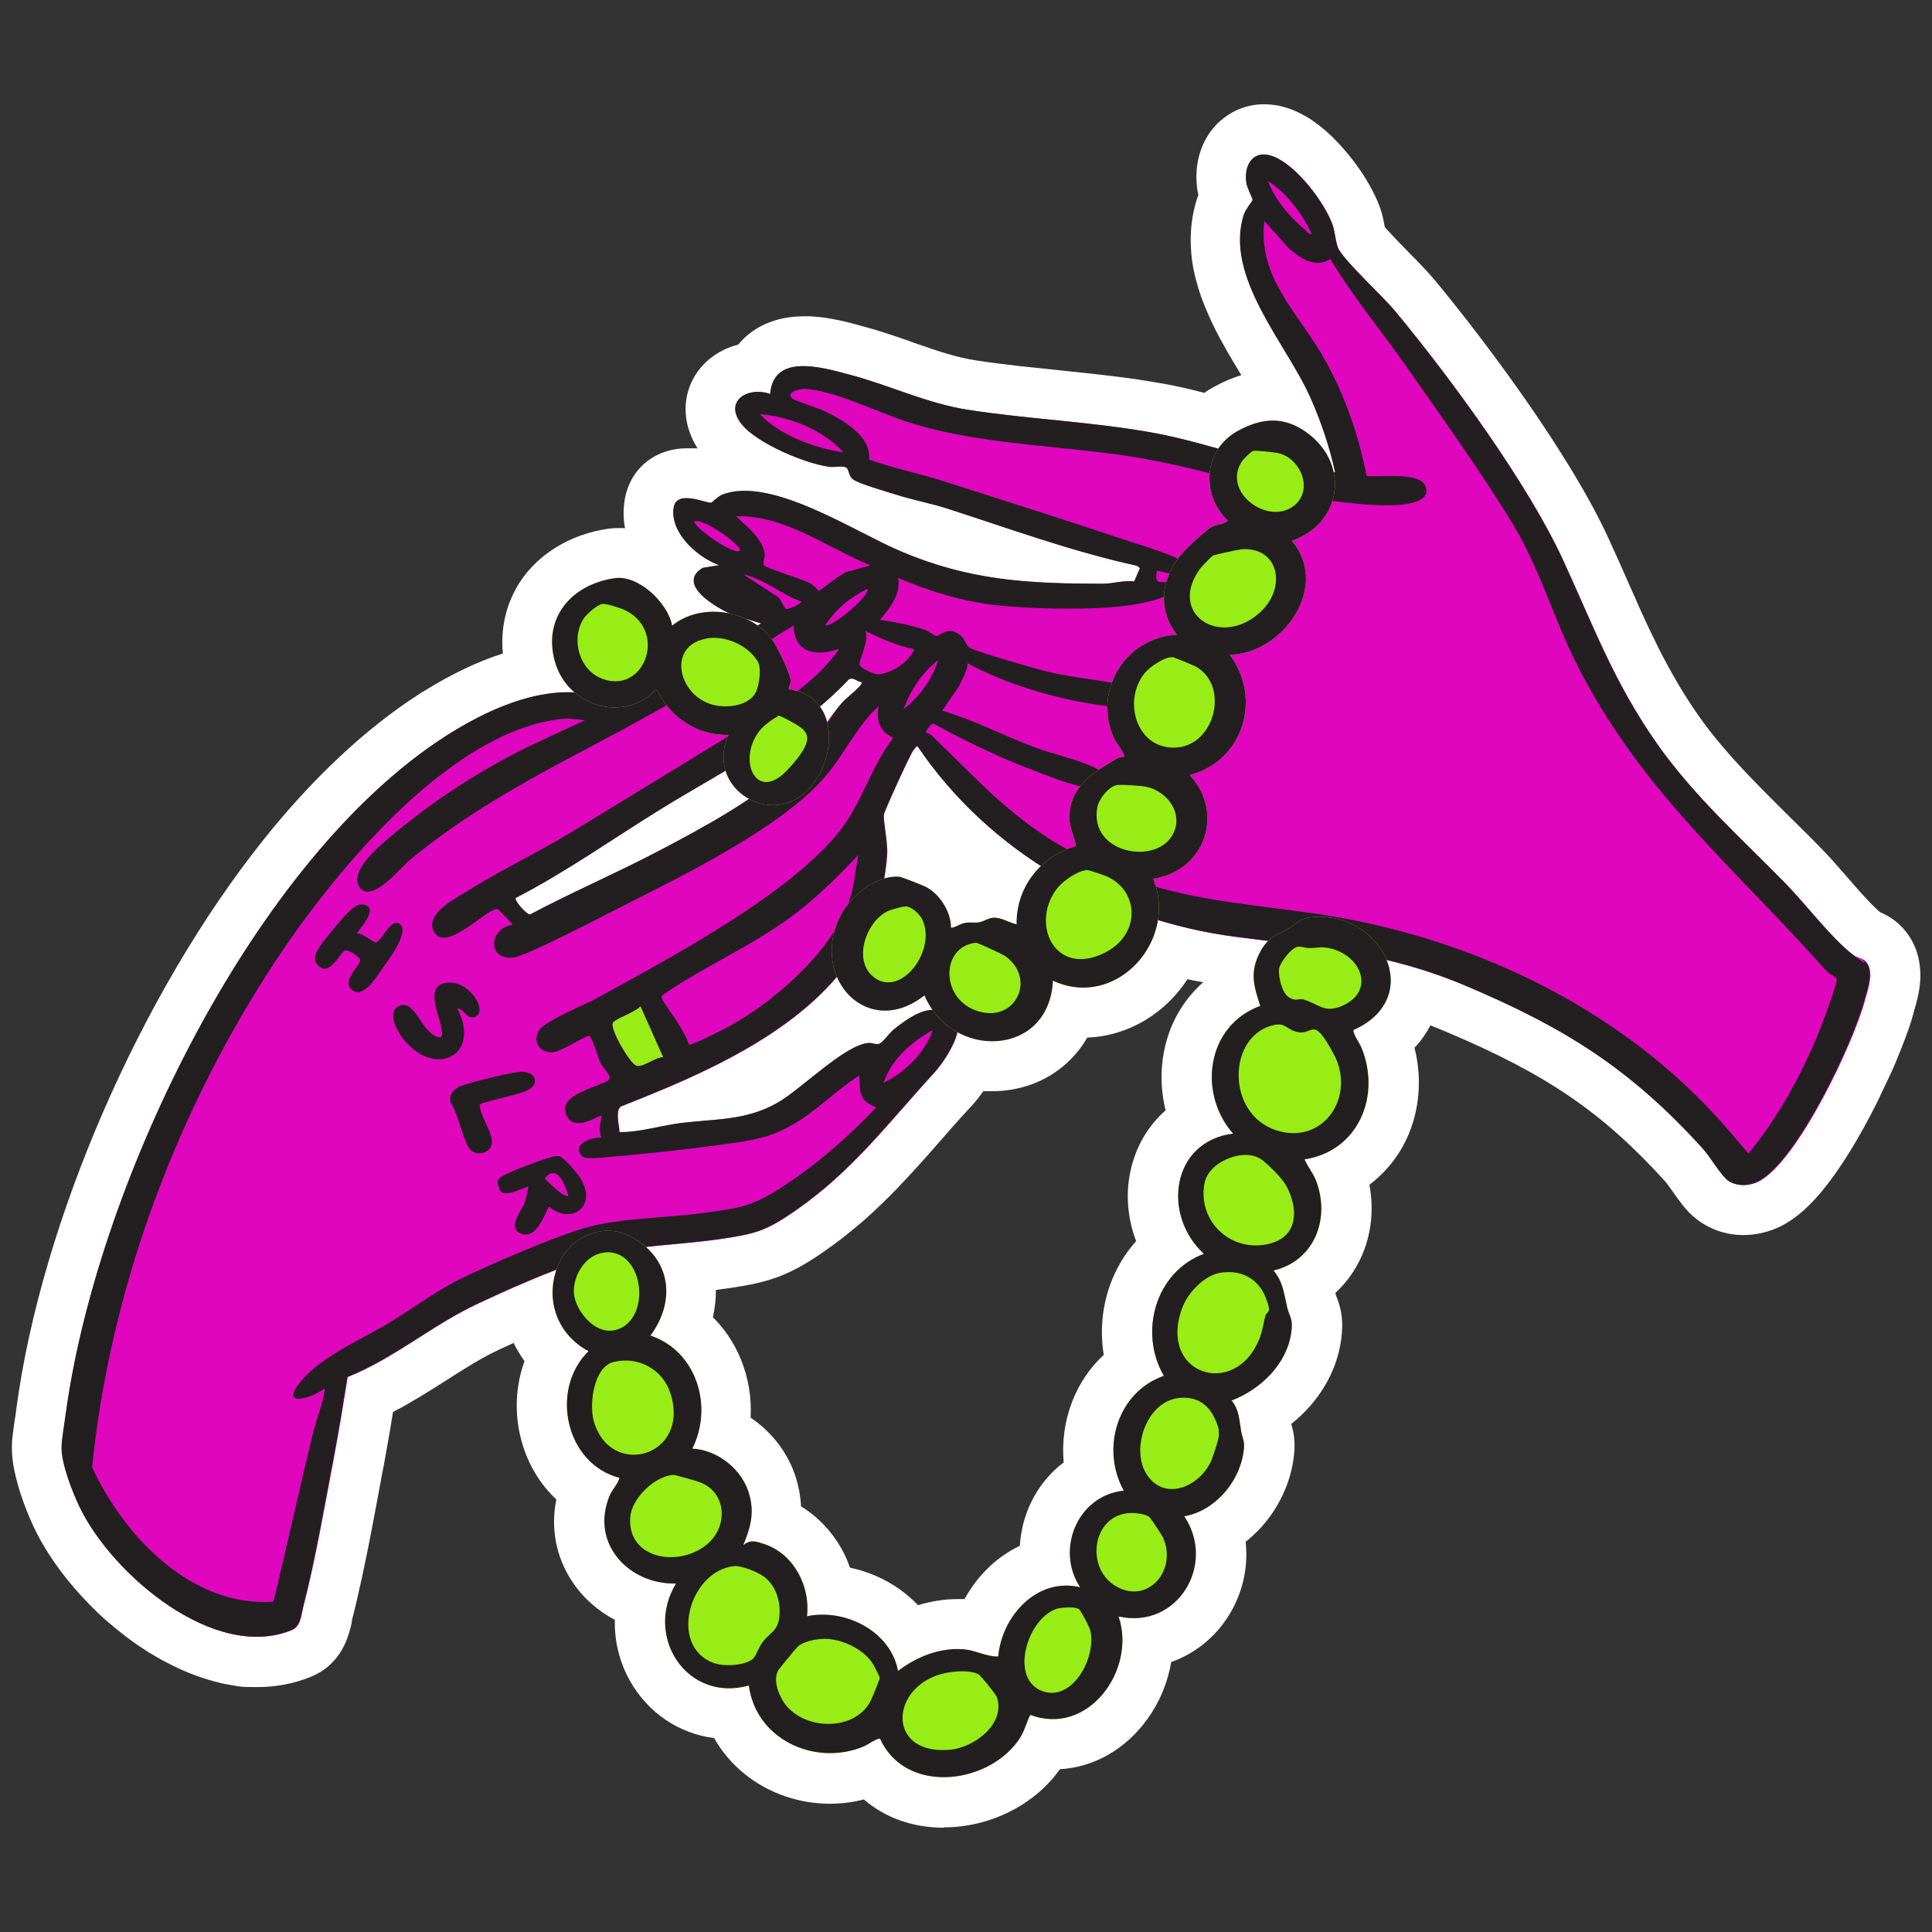 <svg xmlns="http://www.w3.org/2000/svg" id="Layer_1" viewBox="0 0 1080 1080"><rect x="0" y="0" width="1080" height="1080" fill="#333333" stroke="none"/><defs><style>      .st0 {        fill: #df06be;      }      .st1 {        fill: #231f20;      }      .st2 {        fill: #fff;      }      .st3 {        fill: #97ed15;      }    </style></defs><path class="st2" d="M527.6,1021.7c-17.4,0-32.9-5.6-44.7-15.8-6.2,1.6-12.5,2.4-19,2.4-17.2,0-34-5.8-47.1-16.2-7.2-5.7-13.2-12.7-17.6-20.5-19.7-2.5-36.9-14.1-47-31.9-5.9-10.5-8.8-22.4-8.5-34.2-9.5-5-17.7-12.2-23.7-21.2-9.2-13.7-12.3-30-9-46.1-9.2-8.6-16.1-20-19.6-33.2-4-14.9-3.2-30.3,1.8-44.1-2.3-3.2-4.4-6.7-6.1-10.2-2.7,1.3-5.4,2.5-7.8,3.6-9.9,4.6-19.5,10.7-29.8,17.3-9.5,6-19.2,12.2-29.8,17.7-1.3,7.9-2.6,15.9-4.1,23.9l-.3,1.7c-.2,1.3-.5,2.6-.7,3.9-.3,1.7-.7,3.4-1,5.1l-2.1,11.4c-2.5,13.3-5,27-7.9,40.5-.4,1.8-.7,3.5-1.1,5.3-2,9.2-3.9,17.4-5.8,24.8,0,.2,0,.4-.1.6v.7c-.7,2.9-1.7,7.3-3.9,12-4,8.6-10.7,14.9-19.3,18.3-9.3,3.7-19.3,5.6-29.7,5.6s-9.8-.4-14.8-1.2c-1.2-.2-2.3-.4-3.4-.6-1-.2-2-.4-3-.7-1.9-.4-3.9-1-5.9-1.6-4.7-1.4-9.5-3.1-14.2-5.2-2.1-.9-4.1-1.9-6.4-3-1.2-.6-2.3-1.2-3.5-1.8-.6-.3-1.2-.7-1.9-1-2.5-1.4-5.1-2.9-7.7-4.5-1.7-1.1-3.4-2.2-5.1-3.3-4.6-3.1-9.1-6.6-13.5-10.2-1.3-1.1-2.5-2.1-3.8-3.2l-.6-.5c-1.3-1.1-2.6-2.3-3.9-3.5l-.3-.3c-1.3-1.2-2.6-2.5-3.9-3.8,0,0,0,0,0,0-13.7-13.6-25.1-29-32.1-43.4-2.2-4.4-4.4-9.7-6.3-14.8-.7-2-1.4-3.9-2-5.8-.6-1.8-1.1-3.6-1.6-5.4-.1-.5-.3-1-.4-1.5-2.1-7.9-3-14.7-2.7-20.6,0-1.8.2-3.7.5-5.8.3-2.6.7-5.2,1-7.4l.3-1.8c.2-1.6.5-3.1.6-4.5,13.9-104.4,69.4-232.3,138.3-318.4,1.5-1.9,3.1-3.8,4.6-5.7,24.6-29.8,50.3-53.9,76.4-71.7,1.9-1.3,3.9-2.6,5.9-3.9,1-.7,2-1.3,3.1-1.9,15.1-9.4,29.7-16.3,43.7-20.8-1.4-14.3,1.9-28.1,9.5-39.9,10.4-15.9,28.4-26.8,49.2-29.8,2-.3,4.1-.4,6.2-.4s2.3,0,3.4.1c-.3-1.7-.6-3.5-.7-5.2-.2-3.3-.1-6.7.4-10,2.6-17.6,16.6-29.5,35-29.5s4.2.2,6.1.4c-.5-.7-.9-1.4-1.3-2.1-.6-1.1-1.2-2.1-1.7-3.2-1.8-3.8-3-7.7-3.6-11.7,0-.4-.1-.7-.1-1.1h0c-1.2-10.4,2-20.5,9-28.3,5.2-5.8,12.3-10,20.2-12,8.2-10,21-15.8,36.7-15.8h.5c.9,0,1.9,0,3,0,3.2.2,6.6.5,10.1,1.1.7.1,1.5.3,2.3.4,5.6,1,10.8,2.4,14.9,3.5l1.7.5c8.1,2.1,15.8,4.7,22.8,7.1,1.9.6,3.8,1.3,5.6,2l2.6.9c11.7,4.1,22.3,7.6,32.9,9.2,7.2,1.1,15,2.1,24.6,3.2,6.7.7,13.5,1.4,20.2,2.1l5.5.6c10,1,21.7,2.3,33.3,3.8,7.4,1,14.1,2.1,20.5,3.2,2.3.4,4.7.9,7.2,1.4,5.4,1.1,10.8,2.4,16.1,3.8,1.8-1.3,3.7-2.4,5.7-3.5,5.1-2.8,10.1-4.9,15-6.4-5.4-8.9-11-18.2-15.8-28.1-1-2-1.9-4-2.7-5.9-3-6.7-5.2-12.9-6.8-19.1-.4-1.5-.8-3.1-1.1-4.6-.7-3.2-1.2-6.5-1.5-9.6,0-.9-.2-1.7-.2-2.6-.7-9.9.4-19.5,3.3-28.6.2-.7.5-1.4.8-2.1-.2-.8-.3-1.6-.5-2.4-.3-2.1-.5-4.3-.6-6.4-.3-12.2,3.8-23.2,11.6-31.1.7-.7,1.5-1.4,2.2-2,6.4-5.5,14.3-8.6,22.8-8.9.5,0,.9,0,1.4,0,2.6,0,5.3.3,8,.8,2.4.5,4.8,1.2,7.2,2.1,2.1.8,4.2,1.8,6.4,3,.9.5,1.8,1,2.7,1.5,1.1.7,2.1,1.3,3,2,.7.5,1.4,1,2.1,1.5,3.6,2.7,7.3,5.9,10.8,9.6.5.5,1.1,1.1,1.6,1.7,5.6,6,10.9,12.9,15.2,20,.8,1.3,1.5,2.6,2.2,3.8,2.3,4.2,4.2,8.2,5.5,12,.2.7.5,1.4.7,2.1.9,3.1,1.5,6.1,1.9,8.5.1.2.3.3.4.5.5.6,1.1,1.2,1.7,1.9,3.1,3.4,7.1,7.5,11,11.5,5.6,5.6,10.8,11,14.5,15.4,17.6,21.2,36,45.5,51.9,68.4l1.6,2.3c3.8,5.5,7.4,10.9,10.9,16.2.7,1.1,1.5,2.3,2.2,3.4,3.2,5,6.3,9.9,9.2,14.6,9.1,14.9,16.5,28.5,22,40.6,3.7,8,7.1,15.7,10.4,23.2,1.4,3.2,2.8,6.4,4.3,9.6l.4,1c2.8,6.4,6.6,14.8,10.7,23,.4.8.8,1.6,1.2,2.5,1.3,2.6,2.5,5,3.7,7.2,1.5,2.9,3.1,5.8,4.7,8.6,1.6,2.9,3.3,5.8,5,8.6.6.9,1.2,1.9,1.8,2.9,2.4,3.9,5,7.8,7.6,11.5,4.1,5.9,8.7,11.8,14.1,18.1,1.7,2,3.2,3.7,4.6,5.3,2.6,2.9,5.4,5.9,8.4,9.1,7.8,8.2,15.8,16.2,24.3,24.6,5.7,5.6,11.6,11.4,17.4,17.4,1.9,1.9,3.9,4.1,6.3,6.7,2.6,2.9,5.4,6.1,8,9.1,6.2,7.2,13.2,15.2,18.5,19.8.3.1.6.2.9.4,2.5,1.1,4.7,2.4,6.8,3.9,8.6,6.4,13.8,16,14.7,27.1.1,1.3.2,2.6.2,3.9,0,0,0,0,0,0,0,7.9-2.1,15-3.5,19.8-.2.7-.4,1.3-.5,1.9-.7,2.7-1.7,5.9-2.9,9.2l-.4,1c-.6,1.8-1.3,3.7-2.1,5.7-.6,1.6-1.3,3.3-2,5.1-.7,1.8-1.5,3.7-2.3,5.7-.4.9-.8,1.9-1.2,2.8-.4.9-.8,1.8-1.2,2.7-.5,1.1-1,2.1-1.5,3.2-.4.8-.8,1.7-1.2,2.5-1.2,2.6-2.5,5.3-3.8,8,0,0,0,0,0,.1-.7,1.4-1.3,2.7-2,4.1,0,0,0,0,0,0-8.6,17.1-21.9,40.6-36.3,55.4-.6.6-1.1,1.1-1.7,1.7-1.6,1.6-3.3,3.1-5,4.5-2.6,2.1-5.3,4-7.9,5.5-.9.5-1.9,1-2.8,1.5-6.4,3.1-13.5,4.8-20.5,4.8h0c-.3,0-.7,0-1,0-10.4-.2-20.2-4.1-27.6-10.8-4-3.6-7.2-8.1-10.2-12.3l-2-2.8c-1.7-2.5-2.5-3.4-2.8-3.8-35.2-38.8-66.1-60-122.4-83.8-3-1.3-6.1-2.5-9.1-3.7-2.1,4-4.9,8.3-8.9,12.5,4.8,18.9,2.5,39-6.7,55.4-4.7,8.4-11,15.5-18.5,21.2,2.9,15.3.7,30.8-6.4,44.1-3.3,6.2-7.6,11.7-12.6,16.3,0,.4.2.9.3,1.4,0,.2.2.4.3.7,2.6,6.7,4.1,13.4,2.6,24.1-2.5,18.3-12.7,35-27.9,47.1,1.7,5.7,2.5,11.3,1.2,20.1-2.7,18.2-12.7,34.7-26.7,45.8,1.4,12.7-1,25.8-7.3,37.5-7.5,14.1-19.9,24.6-34.3,29.7-1.9,11.2-6.3,22.1-13.2,31.7-12.1,16.9-29.8,27.1-49,28.2-.4.5-.8,1.1-1.2,1.6-14.3,19.1-38.7,30.9-63.5,30.9ZM475.4,876.4c9.9,2.1,19.3,6.2,27.5,12,3.8,2.7,7.2,5.7,10.3,8.9,7.3-2.2,14.7-3.4,22-3.4s2.6,0,3.9.1c2.8-5.1,6.2-9.9,10.1-14.2,6.1-6.8,13.2-12,20.9-15.7.5-8.2,2.5-16.3,6.1-23.9,4.4-9.2,10.7-16.9,18.4-22.7-1-11.3.5-22.8,4.6-33.6,3.9-10.3,10-19.3,17.8-26.5-2.1-12.9-1-26.3,3.5-39,3.3-9.2,8.3-17.6,14.6-24.6-5.5-14.5-6.3-30.4-1.5-45.4,3.5-11.1,9.8-20.5,18-27.7-3-12-3.1-24.7,0-37,3.5-13.8,10.9-25.7,21-34.6-3-.5-5.9-1.1-8.8-1.7-12.4,19.1-33.1,31.8-56,32.6-3.1,5.4-7,10.2-11.6,14.4-11.1,10.1-25.9,15.6-41.6,15.6s-3.2,0-4.8-.2c0,0-.5.7-.5.7-2.2,3.1-4.5,6-6.9,8.5-.8.8-1.5,1.7-2.3,2.5-.8.8-1.5,1.7-2.3,2.5-1.5,1.7-3,3.3-4.5,5l-2.2,2.5c-1.6,1.8-3.1,3.6-4.7,5.4-2.2,2.5-4.4,5-6.5,7.4-.8.9-1.5,1.7-2.3,2.6-1.5,1.7-3.1,3.4-4.6,5.1-2.5,2.8-4.9,5.3-7.1,7.7-1.6,1.7-3.3,3.5-4.9,5.2-6,6.1-11.6,11.6-17.4,16.7-.9.8-1.8,1.6-2.7,2.3-6.8,5.8-13.4,11-20.4,15.8-1.6,1.1-3.1,2.2-4.6,3.1-.7.5-1.5,1-2.2,1.4-1.1.7-2.3,1.5-3.4,2.1-.7.4-1.5.9-2.2,1.3-1.1.6-2.2,1.3-3.5,1.9-2.2,1.1-4.3,2.1-6.4,3-.9.4-1.8.7-2.7,1.1-4.6,1.7-9.3,3.1-14.6,4.2-6.9,1.4-13.9,2.4-20.7,3.3,0,5-.5,10.1-1.7,15.2,6.5,6.5,11.8,14.3,15.5,23.2,4.4,10.6,6.2,21.8,5.6,33,12.8,8.6,22.5,21.7,26.3,37,1.1,4.5,1.7,8.7,1.9,12.6,9.2,5.6,16.9,13.6,22.5,23.4,1.9,3.4,3.5,7,4.8,10.7Z"></path><path class="st0" d="M1041.8,536.6c-1.7-1.3-4.1-1.4-6.1-3-11.9-9.2-26.4-28.4-37.6-39.8-24.9-25.4-51.1-48.7-71.7-78-23.9-34.1-35.4-65.4-52.4-102.4-19.9-43.3-63.1-102.2-93.9-139.3-7.4-8.9-27-26.7-31.6-34.6-1.8-3.1-2-9.6-3.5-13.8-4.5-12.7-20.3-33.3-33.1-38.2-11.2-4.2-16.6,4.8-15,15,.4,2.3,3.6,8.6,3.5,9.4,0,.5-4,5.3-4.9,8.1-11.2,34.6,23.6,72.1,36.9,101.7,6,13.4,11,28.1,14.1,42.4-35.1-1.6-67.5-15.8-101.7-22.1-34.1-6.2-69.1-7.6-103.3-12.8-23.3-3.6-44.3-13.9-66.8-19.8-14.8-3.9-42.2-12.1-44,10.9-12.8-4.4-26.4,4.3-15.7,17.2,8.6,10.5,35.5,21.8,48.8,23.5,2.7.3,6.8-.6,9,.2,2.2.7,1.6,4.9,4.3,6.9,3.5,2.4,19,7,24.1,8.5,9.2,2.9,18.8,4.7,28,7.6,35.3,11.3,70.1,24.1,106.5,32.1l1.7,1.3-3.2,7.5c-5.9-.8-12.2,1.3-17.7,1.3-42,0-74.2-1.7-113.2-18.3-25.4-10.8-72.4-42.1-99.4-31.5-2.5,1-5.6,4.5-6.3,4.5-3,.3-19.4-7.6-20.9,2.9-2,14.1,13.4,27.7,25.5,32l-9.2,1.5c-15,9.1,7.3,22.2,16,25.9l16.7,5.2c-27.3,14.7-53.5,30.9-81.4,44.4-32.4-16-72.8,3.4-100.2,22-106.2,72.1-190.7,251.4-207.3,376.3-.7,5.3-1.9,12.1-2.2,17.2-.4,9.1,6.1,25.8,10.3,34.5,17.9,36.8,74.6,85.8,118,68.4,5.3-2.1,5.4-7.9,6.6-12.7,7-27,12.2-57.8,17.5-85.4,2.8-14.5,5-29,7.4-43.5,26.2-10.5,47.6-29.3,73-41.1,24.6-11.4,59.2-27,85.5-30.6,20.8-2.8,42-3.4,62.7-7.6,12.3-2.5,18.9-6.7,29.1-13.7,31.6-21.8,51.9-49,77.2-76.6,10-11,26.3-38.9-1.9-35.5-7.2.9-14.8,6.6-20.5,11.1-2,1.6-6.2,7-7.7,7.7-1.9.8-3.9-.6-6.3-.4-13.7,1.3-37.5,26-51,33.6-17.6,9.9-34.6,8.7-54,11.2-9.5,1.2-23.9,5.2-32.7,5-2.2,0-1.3.1-1.5-1.5-.5-3.5-2.2-11.7,1.3-13,65.2-25.6,143.1-60.7,148.4-140.8.4-6.6-2.3-18.8-1.8-22.2.3-2.3,14.4-33,16.3-35.7.7-1,1.4-1.9,2.4-2.7,40.4,59.9,107,97.6,178.4,106.8,46.8,6.1,84,8.7,128.4,27.4,55.3,23.4,91.8,46.2,132.2,90.8,4.1,4.6,9.2,13.5,13.1,17,5.2,4.7,13.4,4.3,19.1,1,21.5-12.4,51.8-76.3,58.4-100.5,1.8-6.6,6.1-18-.5-22.9ZM471.5,392c-9.9,11-17.4,24.8-28,35.1-19.4,18.8-50.8,35.8-74.9,48.4-23.8,12.5-48.5,23.1-72.3,35.7-1.7.3-8.6-7.2-8.1-9.2,28.3-14.6,54.4-33.2,81.5-49.9,36-22.3,75.5-41.4,104.9-72.4,2.5-1.4,4.5,1.4,7.1,1.6,1.1,1.5-8.4,8.8-10.2,10.7Z"></path><g><path class="st1" d="M964.8,658.9c-3.8-3.5-8.9-12.4-13.1-17-40.5-44.6-77-67.4-132.2-90.8-44.4-18.8-81.6-21.4-128.4-27.4-71.3-9.2-138-46.9-178.4-106.8-1,.8-1.7,1.7-2.4,2.7-1.9,2.7-15.9,33.4-16.3,35.7-.5,3.4,2.3,15.6,1.8,22.2-5.3,80.2-83.2,115.2-148.4,140.8-3.5,1.3-1.8,9.5-1.3,13,.2,1.7-.6,1.5,1.5,1.5,8.8.2,23.2-3.8,32.7-5,19.4-2.4,36.4-1.3,54-11.2,13.5-7.6,37.4-32.2,51-33.6,2.4-.2,4.3,1.2,6.3.4s5.7-6,7.7-7.7c5.6-4.5,13.2-10.3,20.5-11.1,28.2-3.4,12,24.6,1.9,35.5-25.3,27.6-45.6,54.8-77.2,76.6-10.2,7-16.8,11.2-29.1,13.7-20.7,4.2-41.9,4.8-62.7,7.6-26.4,3.6-61,19.1-85.5,30.6-25.3,11.8-46.8,30.6-73,41.1-2.4,14.5-4.7,29-7.4,43.5-5.3,27.6-10.5,58.4-17.5,85.4-1.2,4.8-1.3,10.6-6.6,12.7-43.4,17.4-100.1-31.6-118-68.4-4.2-8.6-10.8-25.4-10.3-34.5.2-5,1.5-11.9,2.2-17.2,16.6-124.9,101.1-304.1,207.3-376.3,27.4-18.6,67.8-38.1,100.2-22,27.9-13.4,54.2-29.7,81.4-44.4l-16.7-5.2c-8.7-3.7-31-16.8-16-25.9l9.2-1.5c-12.1-4.3-27.5-18-25.5-32,1.5-10.5,17.9-2.6,20.9-2.9.7,0,3.8-3.6,6.3-4.5,27-10.6,74,20.8,99.4,31.5,39.1,16.6,71.2,18.2,113.2,18.3,5.5,0,11.8-2,17.7-1.3l3.2-7.5-1.7-1.3c-36.4-7.9-71.2-20.7-106.5-32.1-9.2-2.9-18.8-4.7-28-7.6s-20.6-6.1-24.1-8.5c-2.8-1.9-2.2-6.1-4.3-6.9-2.3-.8-6.3.2-9-.2-13.4-1.7-40.2-13-48.8-23.5-10.7-12.9,2.9-21.7,15.7-17.2,1.8-23,29.2-14.8,44-10.9,22.5,5.9,43.5,16.2,66.8,19.8,34.1,5.3,69.2,6.6,103.3,12.8,34.2,6.2,66.5,20.5,101.7,22.1-3.1-14.4-8.1-29-14.1-42.4-13.3-29.7-48.1-67.2-36.9-101.7.9-2.8,4.8-7.6,4.9-8.1,0-.8-3.2-7.1-3.5-9.4-1.6-10.2,3.8-19.3,15-15,12.8,4.9,28.6,25.5,33.1,38.2,1.5,4.2,1.8,10.7,3.5,13.8,4.6,7.9,24.2,25.7,31.6,34.6,30.8,37.2,74,96,93.9,139.3,17,37,28.4,68.3,52.4,102.4,20.6,29.3,46.8,52.6,71.7,78,11.2,11.4,25.7,30.6,37.6,39.8s4.4,1.7,6.1,3c6.7,4.9,2.3,16.3.5,22.9-6.6,24.2-36.9,88.1-58.4,100.5-5.8,3.3-13.9,3.7-19.1-1ZM733.3,130.7c-5.6-11.5-13.7-22.4-24.4-29.5,3.5,10.3,12.6,20.6,20.9,27.5,1.1,1,1.7,2.5,3.6,2ZM743.4,145c-8.7,5-16.3-.6-22.9-6.1l-13.7-15.3c-3.8,31,18.5,51.1,32.4,75,11.7,20.1,20.5,44.6,24.7,67.5,7.4.8,29.3-2.5,32.8,5.4,5.1,11.7-19.9,11.2-26.2,10.9-47.8-2-86.4-18.2-131.7-26.1-42.7-7.5-90.3-7.1-131.4-20.4-15.3-4.9-42.8-18.3-57.9-18.5-2.8,0-10.7,2.1-6.5,5.5,1.5,1.2,14.7,5.3,18.3,7.1,10,4.9,26,13.9,24.5,26.9,13.5,4.8,27.8,7.7,41.4,12,34.8,11.1,70,22.3,104.7,33.9,4.6,1.5,28.9,8.9,29.9,11.9,3.7,11.2-14.5,3.7-15.1,4.4-1.8,9.8,3.6,4.1,7.1,7.6,5.6,5.6-9.7,9.2-13.4,10-20.5,5-62.2,3.9-83.7,1.6-18.9-2.1-37.2-7.8-54.6-15.2,1.5,9.5-4.6,16.6-10.2,23.4,8,1.1,17.1,2.9,24.7,5.4,2.3.7,5.7,3.5,6.6,3.6,2.6.4,6.2-6.2,13.6-.4,2.7,2.1,3.1,5.2,4.6,6.6,2.2,2.1,38.5,12.4,44.3,13.8,15.5,3.8,34.7,4.9,48.9,9.1,4.8,1.4,11.7,4.9,5,9.1-5.4,3.4-20,1.2-26.6.2-24.1-3.6-50.8-11.6-72.1-23.1-.3,4.7-2.9,8.8-4.9,12.9l-9.3,13.6c17.5,5.1,33.7,13.6,50.7,20.1,9.8,3.8,27.4,7.7,35.6,12.3,5.2,2.9,6,9.2-.2,10.4-8,1.5-24.2-5.4-32.3-8.4-20-7.4-39.8-16.8-58.5-27.1-1.7-.6-4.6,4.6-4.4,4.9s1.9.4,3.1,1.5c26.9,25.8,45.7,47.9,79.7,65.9,47.9,25.4,81.6,26.3,133.4,33.6,87,12.3,172.8,52.7,230.9,119.5l12.7,14.8c16.1-19.3,29-43,38.7-66.2,1.6-3.9,11.5-29.8,10.6-31.4s-4-2.5-5.5-4.2c-51.6-58.1-103.4-100-139.5-171.1-13-25.6-20.8-53.7-35.7-78.4-17.3-28.6-39.4-59.4-58.7-87-14.4-20.7-30.7-40.1-43.7-61.8ZM471.5,252.9c-11.1-12.5-30.4-20.1-46.8-21.4,11.6,12,30.5,18.9,46.8,21.4ZM486.8,316.1c-24.6-9.8-47.7-28.3-75.4-27.5,5.7,5.3,15.2,12.8,16.1,21.1.2,2.2-1.4,5-.4,6.4s21.8,7.8,25.8,9.9c1.6.9,4.6,4.2,4.9,4.2,1,0,13.7-11.1,17.4-11l11.6-3.2ZM413.5,307.9c2.6-1.9-20.9-19.1-25.5-16.3,1.7,4.7,22.3,18.7,25.5,16.3ZM448.1,336.4c-11.1-4-21.2-12.9-32.6-15.3l18.8,12.2c2.3.9,3.5,6.6,5.2,7s8-2.6,8.5-4ZM461.3,349.7c4.8.6,25.8-17.6,23.4-20.4-9.3,4.5-18,11.6-23.4,20.4ZM468.5,362.9c-12.6,4.1-24.5,2.2-24.9-13.2-21.3,12.8-41.7,27.3-63,39.9-52.6,31.1-104,51.7-151.9,91.5-5,4.2-21.4,24.7-27.9,14.6-6-9.3,13.4-24.6,19.8-29.9,22.5-18.8,47.3-34.7,73.4-47.8l33-15.4-9.7-1c-65.9,4.4-134.9,91-167.9,142.7-52.5,82.1-88.1,178.6-97.9,275.9,17.9,38.6,55.3,78.2,101.3,75.2,7.7-31.4,14.5-63,22.2-94.4,1.7-7.1,5.4-16.6,6.4-23.1.1-.7.2-1.8-.5-1.5-5,4.5-23.1,10.4-14.8-1.5,11-15.8,35.2-25.6,51.2-35.3,15.1-9.2,27.5-18.9,43.8-26.5,17.8-8.3,42.9-19.1,61.3-25.3,20.4-6.9,45.5-6.6,67.1-9.3,25.5-3.2,31.7-3.9,52.9-18.4,17.3-11.8,33-25.9,47.5-41.1-9.8-3.6-9.2-8.4-9.6-17.8-13.1,8.4-24,20-37.5,27.7-11,6.2-19.4,8.1-31.9,9.9-19.8,2.9-43.1,5.5-63,7.3s-21.3,2.1-23.5-.9c-4.2-6,7.3-9.8,11.8-9.2-1.9-4.4-.4-7.8,0-12.2-.9-1-14.1,9.3-19.2.4-6.7-11.8,16.1-16.1,22.6-20,3.6-2.1-2.1-6.4-3.9-9.9s-3.1-10.7-6.1-15.3c-2-.4-15.6,8.8-20.3,9.2-7.6.6-11.8-5.7-8-12.2,2.9-5.1,26-14.5,32.7-18.2,40.8-22.5,107.4-57.7,135.6-93.5,11.9-15.1,17.7-36.4,29.7-51.8-7.5-3.5-9.8-9.9-8.1-17.8-12.4,11.3-19.5,27.6-30.6,40.2-24.6,28.1-78.9,54.6-112.7,71.7-9.9,5-53.8,28-61,28.7-15.1,1.3-13.4-16.3-.5-18.3.4-.5-7.6-8.4-8.1-8.7-4.8-2.2-30,26.3-36.1,11.7-4-9.4,12-17.5,18.9-21.8,18.5-11.6,38.5-21.1,57.3-32.4,30.6-18.5,61.1-37.4,91.7-56,21.2-12.9,44.1-26.2,58.8-46.6ZM511.2,362.9c-9.6-1.8-18.8-5.9-27.5-10.2,2.5,4.7-3.5,16.3-3.2,18.7s8.9,5.7,10.5,5.6c7.6-.8,17.2-6.9,20.1-14.1ZM505.1,396.5c8.7-6.9,16.2-16.8,19.3-27.5-8.9,7-15.5,16.8-19.3,27.5ZM481.7,381.3c-2.6-.2-4.6-2.9-7.1-1.6-29.4,31.1-68.8,50.2-104.9,72.4-27.1,16.7-53.2,35.3-81.5,49.9-.5,1.9,6.4,9.4,8.1,9.2,23.8-12.6,48.5-23.2,72.3-35.7,24-12.6,55.4-29.5,74.9-48.4s18.1-24.2,28-35.1c1.7-1.9,11.3-9.2,10.2-10.7ZM385,583.9c1.3.9,20.4-8.9,23.4-10.6,24.9-13.9,55.4-40.6,65.7-67.8,3.3-8.9,4-18.2,5.6-27.5-11.5,12.3-23.8,24.4-37.3,34.4-22.4,16.6-49.2,28-72.2,44-.7.8-.2,1.3,0,2,.8,2.3,7,10.5,8.9,13.6,2.2,3.7,4.6,7.7,6,11.8ZM370.7,591l-12.7-28.5c-2.2,3-14.1,7.1-15.3,9.1-2.1,3.2,9.2,22.4,12.8,24s11-4.9,15.2-4.6ZM493.9,605.3c12.1-6,23.1-16.6,27.5-29.5-11.8,6.5-23.1,16.4-27.5,29.5Z"></path><path class="st1" d="M314.4,647.4c3.1,2.2,9.2,9.4,11,12.9,7.9,14.8-6.7,24.3-18.4,14.3-1.3,0-6.8,20.9-17.1,14.3-5.7-3.6,1.7-12.3,3.2-16.1,1.2-3,1.5-6.3,2.3-9.4-.7-.7-14,7.4-16.2,1.4s-.4-5.2.4-6.5c1.1-1.9,28.3-12.2,31.5-12.1s2.2.5,3.3,1.3ZM317.7,668.4c-2-6.3-6.1-18.2-13.2-9.7,1.5,1.8,11.3,11.5,13.2,9.7Z"></path><path class="st1" d="M255.6,563.6c13.8,26.8-12.9,39.5-30.5,16.8-3.5-4.5-9.4-15.8-1.1-18.4,8.7-2.7,12.2,17.5,22.4,17.9,4.1-3.9-11.2-27.3,1.8-30.3,13.8-3.2,25.6,16.6,16.9,19-4.6,1.3-5.3-4.7-9.5-4.9Z"></path><path class="st1" d="M199.6,521.8c2.7-.4,9.2,5.2,10.5,5,3.4-.6,8.5-14.3,13.5-10.2,5.5,4.6-6.7,20.4-9.9,24.9-3.2,4.4-10.2,16.7-16.7,12-7.2-5.2,5.9-14.8,4.2-17.4s-7-5.2-8.1-4.9c-2.6.5-9.5,16.6-16,7.6-2.5-3.4.1-7.3,2.1-10.3,3-4.4,12.4-15.6,16.3-19.3,2.2-2.1,5.2-4.4,8.4-3.4,8.5,2.5-4.9,15.4-4.4,16.1Z"></path><path class="st1" d="M263,642.7c-4.1-4.2-6.8-20.6-11.1-26.2-1.3-4.6,1.8-7.9,5.9-9.5s28.6-7.9,33.9-7.9c6.9,0,10.2,5.7,4.5,9.7-4.6,3.2-26.6,6.9-28,8.7,0,6.7,7.7,15.6,6.7,21.9-.8,5.1-8.2,7.2-12,3.3Z"></path></g><path class="st3" d="M375.8,349.7c16.1-13.1,42.9-8.8,55.4,7.2,2.8,3.6,10.8,19.8,10.8,23.8,0,1.6-1.1,3-1.1,4.6,30.4,3.9,27.3,44,7,59.5s-53.2-5.3-40.7-34c-17.4.5-32.8-10-40.2-25.5-18.4,19.3-49.8,9.5-56.8-15.5-6.9-24.6,9.5-43.2,33.5-46.6,13.2-1.9,29.6,13.8,32,26.4Z"></path><path class="st3" d="M687.4,366c18.3,24.4,7.6,59.6-22.4,67.2,19.9,21.5,8.3,53.8-20.4,58,14.2,34.5-20.7,73.4-56,57-2.2,43.1-56.8,44.2-71.8,8.2-31.7,25-63.8-9.6-47.5-43.5,5.5-11.4,19.9-23.7,33.3-22.8,1.5.1,12.9,4.7,14.8,5.6,7.9,4,14.3,14.1,14.2,23,2.8-.3,5-2.3,7.9-2.8,2.7-.5,5.4.1,7.8-.3,2.7-.5,5.4-2.6,8.4-2.6,4.2-.1,8.6,2.9,12.6,3.7-.3-20.8,13.4-38.1,33.2-43.7-.8-5.3-3.7-10.3-3.7-15.8,0-17.7,13.7-25.7,26.8-33.3,1.1-.6,2.6-.7,3.8-.8,1-1.1-4.7-8.2-5.6-10.2-12.1-26.6,6.2-56.6,35.1-58.1-10.2-13-9.1-28.9.2-42.1,3.4-4.9,13.4-13.8,18.2-17.5,3-2.3,7.4-1.6,10.1-4.1-15.4-14.9-13.6-39.8,5.7-50.3,14-7.6,26.5-8.2,39.6,1.9,23,17.9,17.9,50.2-9.6,59.6,21.7,25.3-4.8,63.1-34.6,63.7Z"></path><path class="st3" d="M756.7,575.8c-.9,1.3,3.3,7.4,4.2,9.5,11.4,27.1-1.5,58.2-31.7,62.8,1.9,4.2,4.9,7.8,6.6,12.2,7.9,21.1-1.1,44.6-23.9,49.9,5.4,6.4,5.8,12.9,7.6,20.4,1.4,6.1,3.5,6.2,2.3,14.4-2.5,17.7-17.2,31.7-33.3,37.9,4.3,5.3,4.2,10.9,5.3,17.1.9,5.1,2.3,5.2,1.3,12-2.5,16.8-16.2,32.7-33.1,35.6,18.1,27-3.9,63.4-36.7,56,10.1,29.8-17,67.3-49.4,55-2.6,5.5-3.4,10.1-7.2,15.1-18.4,24.5-63.1,28.8-76.8-1.9-3.7.8-6.3,3.4-9.9,4.8-27.1,10.7-59.5-4.6-63.4-34.4-34.5,9.7-58.7-27.3-40.7-57-26.5.6-48-22.4-37.2-48.9,1.6-3.9,4.7-6.6,5.6-10.2-30.1-7.7-39.2-49.3-17.3-70.8-18.4-9.7-25.1-30.9-16.2-49.8,7.3-15.3,25.8-22.4,40.9-13.7,21.5,12.3,24.1,35.5,9.9,54.8,25.7,8.6,35.3,39.4,23.4,63.2,14.6.7,28.6,12.2,32.1,26.5,2.6,10.3.2,18-3.6,27.5,4-3.5,7.7-2,12.2-.5,16.1,5.6,25.4,23.6,23.4,40.2,21.2-4.5,46.8,8.3,50.9,30.6,10.4-8,23.7-13.3,37-12.1,6.5.6,12.3,4.1,19,4,2-22.6,21.8-44.5,45.8-38.7-13.9-21.1-1.4-51.4,24.4-54-13-23.5-3.6-55.1,22.4-64.2-14.2-24.4-4.6-58.2,22.4-68.2-23.5-21.5-18.4-62.8,16.3-67.2-20-22.8-14.7-60.5,15.2-71.4-3.7-11.4-6-18.8-.1-30.1,4.4-8.4,9.4-9.5,16.8-13.7,5.1-2.9,4.5-5.1,12.5-5.8,39.3-3.5,63.2,45.4,22.8,63.1Z"></path><g><path class="st1" d="M756.7,575.8c-.9,1.3,3.3,7.4,4.2,9.5,11.4,27.1-1.5,58.2-31.7,62.8,1.9,4.2,4.9,7.8,6.6,12.2,7.9,21.1-1.1,44.6-23.9,49.9,5.4,6.4,5.8,12.9,7.6,20.4,1.4,6.1,3.5,6.2,2.3,14.4-2.5,17.7-17.2,31.7-33.3,37.9,4.3,5.3,4.2,10.9,5.3,17.1.9,5.1,2.3,5.2,1.3,12-2.5,16.8-16.2,32.7-33.1,35.6,18.1,27-3.9,63.4-36.7,56,10.1,29.8-17,67.3-49.4,55-2.6,5.5-3.4,10.1-7.2,15.1-18.4,24.5-63.1,28.8-76.8-1.9-3.7.8-6.3,3.4-9.9,4.8-27.1,10.7-59.5-4.6-63.4-34.4-34.5,9.7-58.7-27.3-40.7-57-26.5.6-48-22.4-37.2-48.9,1.6-3.9,4.7-6.6,5.6-10.2-30.1-7.7-39.2-49.3-17.3-70.8-18.4-9.7-25.1-30.9-16.2-49.8,7.3-15.3,25.8-22.4,40.9-13.7,21.5,12.3,24.1,35.5,9.9,54.8,25.7,8.6,35.3,39.4,23.4,63.2,14.6.7,28.6,12.2,32.1,26.5,2.6,10.3.2,18-3.6,27.5,4-3.5,7.7-2,12.2-.5,16.1,5.6,25.4,23.6,23.4,40.2,21.2-4.5,46.8,8.3,50.9,30.6,10.4-8,23.7-13.3,37-12.1,6.5.6,12.3,4.1,19,4,2-22.6,21.8-44.5,45.8-38.7-13.9-21.1-1.4-51.4,24.4-54-13-23.5-3.6-55.1,22.4-64.2-14.2-24.4-4.6-58.2,22.4-68.2-23.5-21.5-18.4-62.8,16.3-67.2-20-22.8-14.7-60.5,15.2-71.4-3.7-11.4-6-18.8-.1-30.1,4.4-8.4,9.4-9.5,16.8-13.7,5.1-2.9,4.5-5.1,12.5-5.8,39.3-3.5,63.2,45.4,22.8,63.1ZM725.7,529.2c-3.7.4-10.2,8.8-10.7,12.5s1.4,13.2,5.5,15.8,5.4.4,8,1.2c9,2.6,11.6,7.8,21.5,3.7,18.5-7.8,11.7-27.3-5.4-32-5.6-1.5-7.9-.5-12.8-.4-2.1,0-4.4-1-6-.8ZM712.6,572.9c-26.5,5.3-27.6,49.6.7,58.9,26.5,8.7,44.9-19,32.3-42.5s-11.1-9.1-21.8-12.8c-4.5-1.5-5.7-4.7-11.2-3.6ZM705.5,648.4c-9.5-7.2-29.6.6-32.1,12.7-4.1,20.1,12.6,37.6,32.8,34.8s19.6-20,13.2-32.4c-2.5-4.8-9.8-11.9-13.9-15.1ZM337.9,700.2c-10.6,1-17.6,12.8-17.1,22.6s13.6,26.9,27.2,19.1c16-9.2,10.7-43.8-10.1-41.8ZM682.1,711.5c-8.8,1.5-17.7,10.8-20.9,18.8-14.9,37.9,29.5,52.5,43,17.6,1.6-4.1,2-8,3.1-12.2.3-1.3,2-2.4,2.1-3.5.2-1.8-1.9-7.1-2.8-9-4.9-9.6-14.1-13.4-24.5-11.7ZM342.9,761.4c-11.1,2.8-13.6,23.6-11,32.9,9.1,32.6,54.2,20.2,42.9-15.4-4.3-13.4-18-21-31.9-17.5ZM657.6,781.7c-17.5,3-26.4,30.6-15.3,44.3,11.2,13.8,30.5,3,35.4-11s3.4-12.9,3.6-14.8c.2-2.4-2.5-8.2-3.9-10.3-4.5-7.1-11.6-9.6-19.8-8.2ZM376.6,824.5c-10.4.4-23.5,13-24.3,23.7-1.7,23.7,27.8,28.2,43.3,14.8,11.5-9.9,10.6-28.7-4.3-34.4-1.7-.7-13.7-4.1-14.8-4.1ZM630.2,845.9c-19.5,2.4-23,29.5-7.8,39.9,18.1,12.4,36.4-7.5,27.6-26.6-.5-1.1-6.8-10.5-7.3-11-2.6-2.2-9.1-2.7-12.4-2.3ZM421.3,926.9c1.1-1.1,3.1-6.4,4.9-8.8,4.9-6.4,9-6.1,9.6-15.9.4-7.6-2.3-16.1-8.7-20.8-3.6-2.7-12.8-6.4-17-5.9-24.9,2.9-36.6,45.1-10.9,54.2,5.6,2,17.9,1.5,22.1-2.8ZM592.4,898.9c-17.2,3.5-28.5,38-10.8,46,17,7.6,31.2-17.3,28-33-.4-2.2-4.8-10.4-6.2-12.1-1.4-1.7-8.6-1.3-11-.8ZM460.1,916.2c-4.2,0-10.8,1.4-14.1,4.2-.8.7-10.6,12.6-11,13.4-2.5,4.9-.6,10.8,1.7,15.3,9,18.1,40.6,20.1,50,1.7.7-1.4,5.2-12.2,5.1-12.9-.2-1.1-3.6-7.6-4.5-8.8-5.7-7.9-17.5-13.2-27.1-13ZM532.4,934.6c-34.9,4-38.9,46.9-1.3,43.5,13.4-1.2,31.1-14.3,26.2-29.3-.5-1.5-8.7-11.7-9.9-12.5-3.3-2.5-11-2.2-15-1.7Z"></path><path class="st1" d="M687.4,366c18.3,24.4,7.6,59.6-22.4,67.2,19.9,21.5,8.3,53.8-20.4,58,14.2,34.5-20.7,73.4-56,57-2.2,43.1-56.8,44.2-71.8,8.2-31.7,25-63.8-9.6-47.5-43.5,5.5-11.4,19.9-23.7,33.3-22.8,1.5.1,12.9,4.7,14.8,5.6,7.9,4,14.3,14.1,14.2,23,2.8-.3,5-2.3,7.9-2.8,2.7-.5,5.4.1,7.8-.3,2.7-.5,5.4-2.6,8.4-2.6,4.2-.1,8.6,2.9,12.6,3.7-.3-20.8,13.4-38.1,33.2-43.7-.8-5.3-3.7-10.3-3.7-15.8,0-17.7,13.7-25.7,26.8-33.3,1.1-.6,2.6-.7,3.8-.8,1-1.1-4.7-8.2-5.6-10.2-12.1-26.6,6.2-56.6,35.1-58.1-10.2-13-9.1-28.9.2-42.1,3.4-4.9,13.4-13.8,18.2-17.5,3-2.3,7.4-1.6,10.1-4.1-15.4-14.9-13.6-39.8,5.7-50.3,14-7.6,26.5-8.2,39.6,1.9,23,17.9,17.9,50.2-9.6,59.6,21.7,25.3-4.8,63.1-34.6,63.7ZM700.4,252.1c-1.1.3-5.6,4.8-6.3,6-11.1,17.4,15.3,36.1,29.5,24.4,10.7-8.8,3.5-26-8.6-29.1-2-.5-13-1.8-14.6-1.3ZM693.3,307.2c-1.5.1-14.2,2.9-15.1,3.3s-6.3,6.1-7.1,7.1c-18.8,25.1,10.6,45,33.1,24.9,15.3-13.7,11.1-37.4-10.9-35.4ZM655.4,367.4c-4.6-.3-13,5.6-15.8,9.2-12.5,16.2-3.5,43.4,18.8,41.2,20.8-2,28.8-34.2,10.4-45-1.3-.8-12.6-5.4-13.4-5.5ZM624.8,438.8c-4.8.4-10.6,8-11.4,12.5-4.9,26.5,35.1,33.1,43,13.5,4.6-11.4-4.6-22.7-15.7-25-3-.6-12.9-1.2-15.9-1ZM607.7,486.4c-4.9.1-13.4,6-16.5,9.9-14.9,18.7-3,47,21.9,38.2s24.9-35.8,5.8-44.5c-1.6-.7-10.1-3.7-11.2-3.6ZM505.9,506.7c-1.6.1-7.3,1.7-8.9,2.3-12.4,5.2-20.4,27-9.2,36.7,15.3,13.2,36.2-14.5,27.7-31.8-1.4-2.9-6.2-7.5-9.6-7.2ZM545.6,527c-19.3,1.9-20.2,30.2-.5,37.7,22.1,8.4,34.8-17.4,16.9-30.2-1.6-1.1-15.5-7.6-16.5-7.5Z"></path><path class="st1" d="M375.8,349.7c16.1-13.1,42.9-8.8,55.4,7.2,2.8,3.6,10.8,19.8,10.8,23.8,0,1.6-1.1,3-1.1,4.6,30.4,3.9,27.3,44,7,59.5s-53.2-5.3-40.7-34c-17.4.5-32.8-10-40.2-25.5-18.4,19.3-49.8,9.5-56.8-15.5-6.9-24.6,9.5-43.2,33.5-46.6,13.2-1.9,29.6,13.8,32,26.4ZM336.8,337.6c-3.1.5-9.2,5.9-10.8,8.6-7,11.7-2,28.8,11.1,33.4,23.8,8.5,36.7-28.5,10.7-39.2-2-.8-9.2-3.1-11-2.8ZM394.9,357c-21.9,3.7-16.2,31.4,3.3,36.9,8.1,2.3,22,.8,25-8.6,1.3-4.1,2.5-12.1.3-15.7-5.7-9.1-18.1-14.5-28.6-12.7ZM434.5,400.8c-1.4.1-7.6,5-8.8,6.4-14.5,16.3-3.4,42.2,14.3,23.4s11.4-22.2,1.9-27.4-6.9-2.5-7.4-2.4Z"></path></g><path class="st3" d="M370.7,591l-12.7-28.5c-2.2,3-14.1,7.1-15.3,9.1-2.1,3.2,9.2,22.4,12.8,24s11-4.9,15.2-4.6Z"></path></svg>